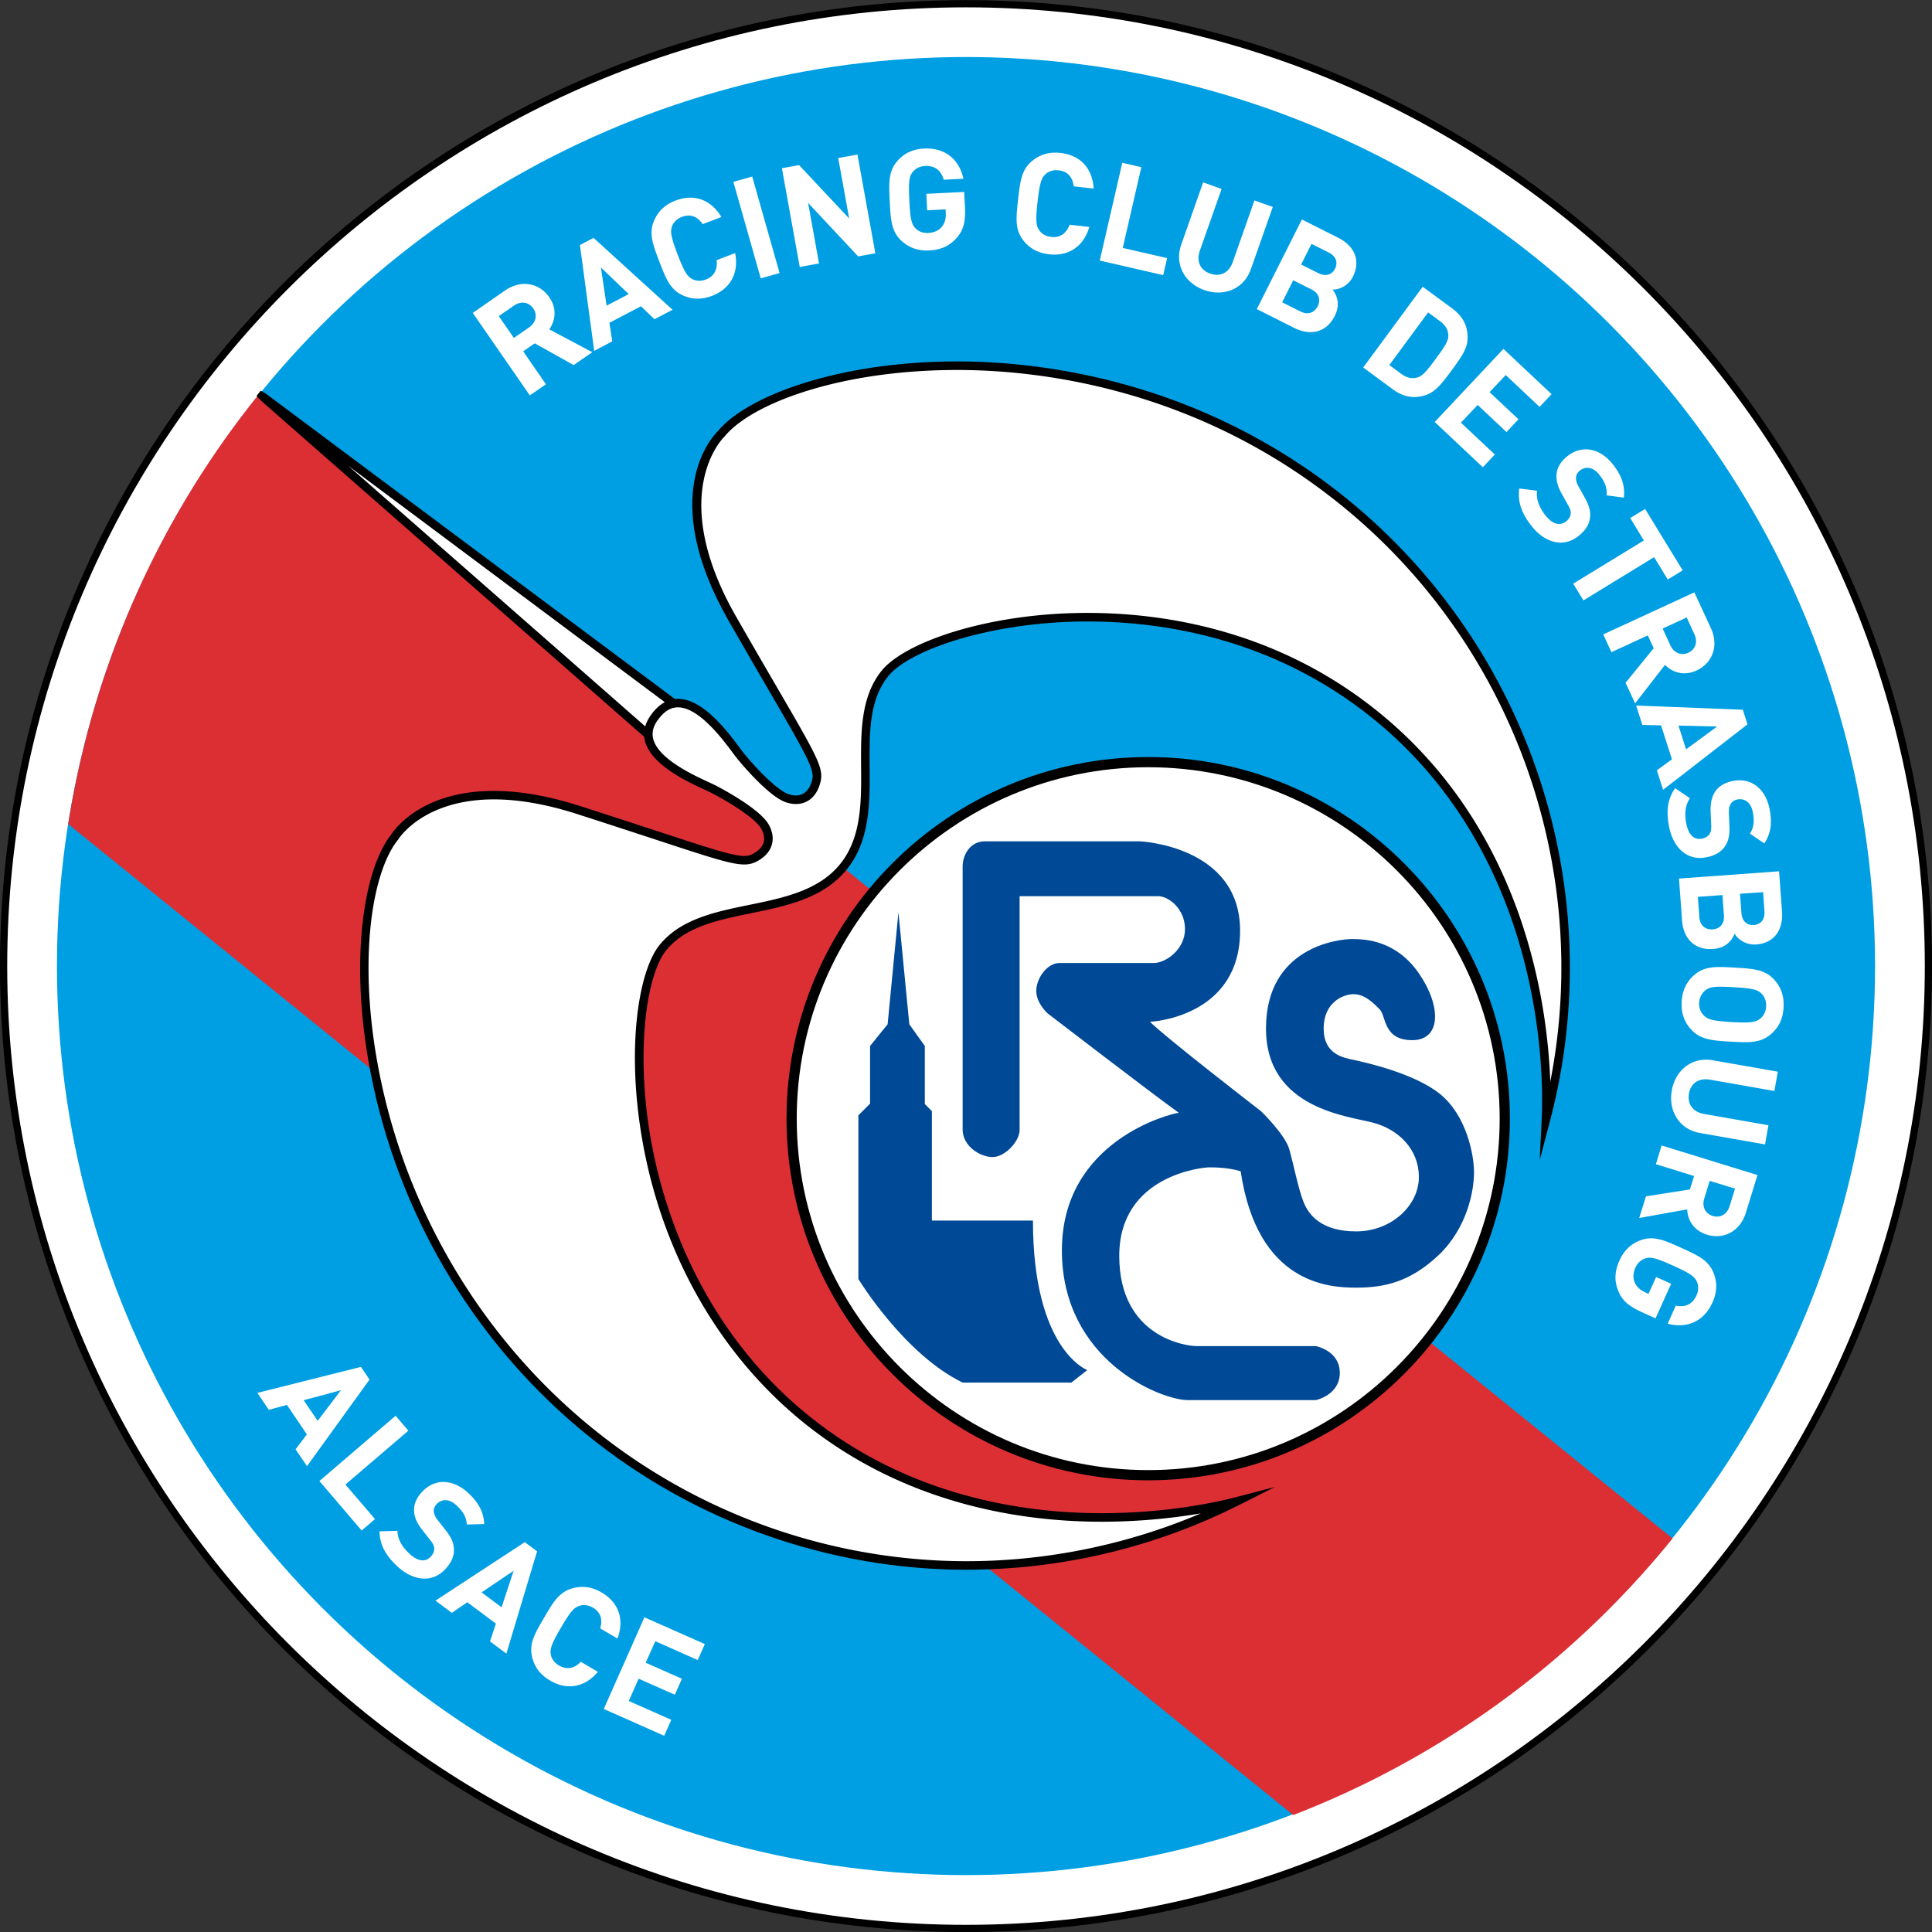 <svg xmlns="http://www.w3.org/2000/svg" xml:space="preserve" width="700" height="700"><rect width="100%" height="100%" fill="#333333" stroke="none"/><g transform="matrix(1.248 0 0 -1.248 -48.17 1352.503)"><path d="M319.043 1083.702c-154.63 0-280.445-125.81-280.445-280.432 0-154.639 125.815-280.448 280.445-280.448 154.646 0 280.461 125.81 280.461 280.448 0 154.623-125.815 280.431-280.461 280.431" style="fill:#000;fill-opacity:1;fill-rule:nonzero;stroke:none"/><path d="M319.043 1081.607c-153.475 0-278.35-124.87-278.35-278.337 0-153.484 124.875-278.353 278.35-278.353 153.491 0 278.367 124.869 278.367 278.353 0 153.468-124.876 278.337-278.367 278.337" style="fill:#fff;fill-opacity:1;fill-rule:nonzero;stroke:none"/><circle cx="319.048" cy="-803.269" r="263.913" style="opacity:1;fill:#009fe3;fill-opacity:1;fill-rule:nonzero;stroke:none;stroke-width:.087;stroke-linecap:round;stroke-linejoin:round;stroke-miterlimit:4;stroke-dasharray:none;stroke-dashoffset:0;stroke-opacity:1" transform="scale(1 -1)"/></g><path d="M113.557 968.45a263.783 263.795 0 0 1-55.19-124.49l355.075-287.243a263.783 263.795 0 0 1 109.956 80.185z" style="opacity:1;fill:#dc2f34;fill-opacity:1;fill-rule:nonzero;stroke:none;stroke-width:.1;stroke-linecap:round;stroke-linejoin:round;stroke-miterlimit:4;stroke-dasharray:none;stroke-dashoffset:0;stroke-opacity:1" transform="matrix(1.25 0 0 -1.25 -48.247 1353.528)"/><path d="m130.818 671.235-4.058 5.994 10.832 2.903zm12.564 15.67-30.069-7.554 3.328-4.907 5.263 1.426 5.79-8.573-3.294-4.313 3.328-4.906 18.15 25.144zm13.766-18.522-3.701 4.33-22.123-18.948 12.275-14.363 3.871 3.311-8.59 10.034zm13.219-34.267c-.084 1.765-.798 3.395-2.478 5.483l-2.174 2.768c-.78.95-1.12 1.85-1.188 2.631-.051.832.305 1.511.849 2.071 1.375 1.46 3.565 1.698 5.755-.373 1.41-1.307 2.887-3.039 2.989-5.552l5.06.136c-.17 3.464-1.614 6.163-4.534 8.913-4.584 4.313-9.881 4.296-13.43.51-1.698-1.783-2.496-3.667-2.41-5.603.084-1.817.831-3.582 2.461-5.62l2.156-2.767c.934-1.154 1.189-1.732 1.24-2.513.034-.865-.323-1.663-1.002-2.376-1.596-1.698-3.803-1.427-6.265.916-1.953 1.817-3.345 3.973-3.413 6.57l-5.212-.152c.102-4.075 1.901-7.063 5.11-10.085 4.466-4.21 10.052-5.076 13.923-.968 1.8 1.902 2.716 3.905 2.563 6.01m13.848-17.008-5.807 4.33 9.305 6.281zm6.74 18.913-25.926-16.977 4.737-3.549 4.5 3.073 8.302-6.196-1.715-5.162 4.754-3.548 8.914 29.694zm26.903-27.977c2.156 5.79.136 10.594-4.567 13.344-2.887 1.698-5.57 1.987-8.286 1.29-3.973-1.035-5.67-3.836-8.472-8.64-2.818-4.789-4.431-7.64-3.396-11.614.73-2.716 2.292-4.906 5.196-6.604 4.652-2.733 9.864-2.173 13.854 2.547l-4.975 2.92c-1.697-1.766-3.888-2.513-6.316-1.087-1.34.781-2.156 1.919-2.377 3.141-.305 1.613.102 3.022 2.92 7.827 2.802 4.805 3.838 5.857 5.383 6.367 1.188.407 2.564.254 3.905-.527 2.445-1.426 2.818-3.684 2.122-6.027zm-3.973-20.458 17.539-7.776 2.054 4.635-12.343 5.467 2.869 6.468 10.51-4.651 2.054 4.634-10.51 4.652 2.785 6.248 12.326-5.467 2.055 4.635-17.54 7.776zM183.407 991.96l4.414 3.056c2.038 1.409 4.296 1.035 5.586-.815 1.274-1.85.832-4.092-1.205-5.518l-4.415-3.056zm13.685-19.78-6.605 9.56 3.362 2.325 11.29-6.316 5.416 3.735-12.496 6.639c1.732 2.444 2.343 5.942.017 9.303-2.767 4.007-7.963 5.331-12.852 1.97l-9.372-6.503 16.57-23.955zm24.031 26.175-6.418-3.361-1.647 11.086zm-4.771-13.718-.832 5.382 9.168 4.805 3.922-3.77 5.247 2.751-22.938 20.866-3.956-2.072 4.143-30.73zm20.591 13.3c2.581-1.12 5.264-1.273 8.388-.084 5.042 1.935 7.878 6.332 6.69 12.41l-5.383-2.054c.306-2.428-.475-4.601-3.107-5.62-1.46-.543-2.852-.458-3.939.12-1.443.763-2.292 1.969-4.279 7.164-1.986 5.195-2.156 6.672-1.596 8.2.425 1.171 1.41 2.156 2.87 2.7 2.631 1.018 4.635-.103 6.01-2.106l5.433 2.071c-3.175 5.297-8.183 6.723-13.26 4.788-3.14-1.205-5.026-3.107-6.197-5.653-1.68-3.753-.56-6.826 1.426-12.02 1.987-5.196 3.192-8.235 6.944-9.916m27.982 6.53-7.945 28.013-5.467-1.545 7.945-28.013zm11.455 2.781-3.174 17.589 14.533-15.535 4.992.9-5.195 28.658-5.586-1.001 3.175-17.555-14.534 15.5-4.991-.9 5.178-28.675zm24.056 6.467c2.105-1.868 4.601-2.836 7.912-2.683 3.107.153 5.756 1.07 8.048 3.718 2.02 2.31 2.546 4.805 2.343 9.016l-.221 4.244-10.985-.543.238-4.788 5.348.272.05-1.07c.086-1.511-.22-2.835-1.103-3.939-.849-1.07-2.207-1.749-3.973-1.833-1.545-.085-2.801.424-3.701 1.324-1.12 1.171-1.528 2.58-1.8 8.15-.272 5.55-.017 6.96.985 8.233.815.985 2.003 1.647 3.548 1.732 2.904.136 4.652-1.24 5.45-3.99l5.722.289c-1.019 4.856-4.635 9.1-11.41 8.76-3.31-.153-5.721-1.375-7.623-3.446-2.75-3.04-2.631-6.316-2.36-11.868.289-5.551.493-8.828 3.532-11.578m42.767-3.807c5.365-.61 9.898 2.004 11.647 7.946l-5.739.645c-.832-2.292-2.53-3.87-5.33-3.548-1.546.17-2.751.883-3.447 1.901-.917 1.342-1.138 2.819-.51 8.336.628 5.535 1.155 6.91 2.343 8.014.934.849 2.258 1.273 3.786 1.086 2.819-.305 4.075-2.224 4.38-4.652l5.774-.645c-.374 6.18-4.16 9.728-9.576 10.34-3.328.373-5.892-.442-8.099-2.173-3.226-2.547-3.633-5.807-4.262-11.325-.61-5.534-.95-8.777 1.613-12.003 1.766-2.173 4.092-3.548 7.42-3.922m34.237-1.105-12.887 2.954 5.4 23.446-5.536 1.274-6.536-28.387 18.421-4.227zm10.808-9.283c5.637-1.987 11.46.271 13.515 6.095l6.35 18.047-5.331 1.884-6.282-17.877c-1.12-3.158-3.667-4.38-6.57-3.362-2.887 1.02-4.076 3.566-2.972 6.724l6.299 17.86-5.365 1.902-6.35-18.065c-2.054-5.823 1.07-11.222 6.706-13.208m31.103.192c2.31-1.155 2.683-3.141 1.8-4.89s-2.717-2.665-5.009-1.51l-5.297 2.665 3.209 6.4zm.017 13.225 4.958-2.496c2.156-1.086 2.767-2.903 1.868-4.685-.9-1.8-2.717-2.394-4.873-1.308l-4.975 2.496zm-4.991-24.414c4.635-2.326 9.287-1.375 11.732 3.498 1.748 3.463.56 6.112-.646 7.64 1.63-.034 4.466.866 5.909 3.752 2.241 4.465.713 8.811-4.363 11.358l-10.442 5.246-13.09-26.01zm38.838 4.52 3.497-2.58c1.545-1.138 2.292-2.463 2.36-3.974.102-1.646-.9-3.191-3.616-6.892-2.717-3.685-3.905-5.094-5.518-5.484-1.46-.39-2.954-.068-4.5 1.07l-3.48 2.58zm-.781-24.024c2.937.951 4.737 3.328 7.606 7.199 2.852 3.888 4.601 6.333 4.635 9.406.034 3.565-1.375 6.281-4.567 8.641l-8.472 6.231-17.267-23.446 8.455-6.23c3.192-2.36 6.214-2.904 9.61-1.8m16.669-20.932 3.48 3.7-9.847 9.237 4.856 5.16 8.37-7.877 3.481 3.701-8.387 7.878 4.686 4.974 9.83-9.252 3.48 3.7-13.972 13.141-19.95-21.222zm24.672-10.873c.747-1.29.9-1.884.831-2.665-.118-.866-.577-1.596-1.358-2.19-1.85-1.426-3.99-.815-6.061 1.867-1.63 2.105-2.683 4.448-2.343 7.046l-5.162.645c-.543-4.04.764-7.266 3.464-10.764 3.77-4.855 9.134-6.587 13.6-3.124 2.071 1.613 3.294 3.43 3.48 5.535.187 1.766-.271 3.48-1.596 5.806l-1.714 3.073c-.629 1.07-.832 2.004-.748 2.785.068.832.527 1.443 1.138 1.918 1.579 1.223 3.786 1.12 5.637-1.273 1.188-1.511 2.36-3.447 2.071-5.942l5.026-.662c.373 3.446-.628 6.35-3.073 9.507-3.854 4.991-9.1 5.79-13.21 2.615-1.935-1.511-3.022-3.226-3.242-5.162-.204-1.816.271-3.684 1.545-5.942zm1.558-22.931 2.971-4.856 20.51 12.563 3.973-6.485 4.33 2.649L516.2 935.98l-4.313-2.648 3.956-6.503zm32.947-9.804 2.241-4.872c1.053-2.258.289-4.414-1.749-5.365-2.054-.934-4.177-.119-5.23 2.14l-2.24 4.872zm-21.851-10.084 10.56 4.873 1.715-3.718-8.167-10.034 2.768-5.976 8.676 11.17c2.105-2.138 5.45-3.344 9.168-1.629 4.415 2.054 6.622 6.944 4.143 12.326l-4.788 10.356-26.452-12.207zm30.681-21.584-9.015-6.62-2.19 6.892zm-21.698.459 5.433-.119 3.158-9.847-4.38-3.209 1.8-5.653 24.5 18.998-1.342 4.244-30.986 1.222zm26.344-16.249c-2.411-.476-4.16-1.511-5.23-3.141-.985-1.528-1.409-3.396-1.29-5.993l.153-3.515c.068-1.494-.051-2.105-.476-2.767-.475-.713-1.222-1.155-2.19-1.341-2.292-.442-3.922 1.07-4.567 4.414-.51 2.597-.374 5.178 1.07 7.317l-4.313 2.92c-2.31-3.361-2.58-6.842-1.749-11.171 1.172-6.027 5.196-9.983 10.73-8.913 2.581.492 4.5 1.579 5.603 3.378.951 1.477 1.325 3.21 1.189 5.892l-.153 3.514c-.068 1.24.17 2.156.577 2.818.459.713 1.138 1.053 1.902 1.206 1.97.373 3.888-.696 4.465-3.668.357-1.901.544-4.142-.832-6.247l4.177-2.853c1.902 2.904 2.31 5.943 1.545 9.881-1.205 6.18-5.518 9.253-10.611 8.269m-3.089-33.136.425-5.925c.186-2.564-1.308-3.905-3.277-4.04-1.953-.136-3.667.967-3.854 3.53l-.442 5.909zm11.8.85.39-5.552c.188-2.394-1.069-3.837-3.072-3.99-1.987-.153-3.447 1.103-3.617 3.514l-.407 5.552zm-23.532-8.218c.374-5.178 3.583-8.693 9.016-8.285 3.87.272 5.552 2.648 6.23 4.465.799-1.41 3.04-3.395 6.266-3.158 4.974.357 7.912 3.905 7.504 9.576l-.849 11.663-29.05-2.105zm22.637-28.553c-1.29-.985-2.7-1.273-8.251-.95-5.552.322-6.876.763-8.048 1.9-.883.867-1.477 2.174-1.375 3.736a4.94 4.94 0 0 0 1.8 3.582c1.29.985 2.648 1.24 8.217.9 5.552-.323 6.927-.73 8.082-1.85.9-.917 1.426-2.225 1.341-3.77-.085-1.562-.78-2.784-1.766-3.548m-7.334 14.855c-5.552.323-8.829.476-11.885-2.258-2.088-1.85-3.328-4.278-3.532-7.622-.186-3.345.781-5.875 2.615-7.946 2.734-3.056 5.993-3.345 11.562-3.667 5.552-.306 8.83-.425 11.885 2.309 2.072 1.85 3.328 4.227 3.515 7.572.204 3.361-.764 5.908-2.598 7.98-2.733 3.072-6.01 3.31-11.562 3.632m-18.294-35.697c-1.036-5.874 2.139-11.256 8.217-12.325l18.863-3.311.985 5.569-18.676 3.276c-3.294.578-4.924 2.886-4.398 5.925.543 3.022 2.853 4.601 6.146 4.024l18.66-3.277.984 5.603-18.863 3.31c-6.078 1.07-10.883-2.902-11.918-8.794m9.428-31.323 1.579 5.11 7.351-2.258-1.579-5.127c-.747-2.377-2.75-3.464-4.89-2.802-2.156.662-3.191 2.683-2.461 5.077m-14.042 9.949 11.087-3.43-1.205-3.905-12.768-2.003-1.952-6.282 13.922 2.496c.136-3.005 1.817-6.13 5.739-7.335 4.635-1.443 9.559.73 11.307 6.384l3.362 10.917-27.828 8.59zm7.354-24.279c-5.077 2.292-8.065 3.6-11.919 2.157-2.615-1.019-4.635-2.802-5.993-5.824-1.274-2.835-1.681-5.62-.357-8.862 1.138-2.852 3.107-4.448 6.944-6.197l3.871-1.748 4.534 10.033L519.4 713l-2.207-4.89-.968.442c-1.375.628-2.428 1.494-3.005 2.8-.56 1.24-.543 2.751.17 4.364.645 1.41 1.68 2.292 2.886 2.683 1.562.475 3.005.186 8.065-2.106 5.076-2.292 6.197-3.158 6.893-4.635.492-1.171.543-2.546-.085-3.955-1.205-2.649-3.226-3.566-6.044-3.022l-2.343-5.23c4.788-1.307 10.204-.033 13.005 6.163 1.359 3.022 1.359 5.705.408 8.336-1.46 3.854-4.415 5.23-9.491 7.522" style="fill:#fff;fill-opacity:1;fill-rule:nonzero;stroke:none" transform="matrix(1.248 0 0 -1.248 -48.17 1352.503)"/><path d="m114.39 967.405 111.242-97.587c.034-.357.085-.714.17-1.053 1.664-7.063 12.411-12.02 17.573-14.38.764-.374 1.392-.662 1.816-.866 5.841-3.022 12.853-7.538 14.415-10.39.815-1.477 1.036-2.853.645-4.075-.441-1.358-1.613-2.513-3.412-3.378-.646-.306-1.325-.442-2.174-.442-3.327 0-9.745 2.105-25.23 7.199-6.027 1.97-13.446 4.414-22.598 7.351-8.998 2.886-17.352 4.346-24.84 4.346-21.273 0-29.083-11.51-29.83-12.682-7.895-9.847-12.276-36.213-6.079-68.607.306-1.545.611-3.09.951-4.651 8.727-39.847 30.799-75.772 62.175-101.17 31.054-25.16 70.138-39.015 110.037-39.015 1.868 0 3.719.051 5.586.102 25.468.815 50.715 7.216 73.381 18.642l10.527 5.297-11.393-2.988c-4.142-1.087-19.151-4.635-38.88-4.635-22.87 0-56.216 4.923-85.13 28.335-31.665 25.637-42.14 60.458-45.57 78.93-4.805 25.941-1.63 48.895 4.21 56.127 5.586 6.893 14.84 8.795 24.653 10.798 10.306 2.105 20.985 4.295 27.777 12.682l.017.017c6.791 8.404 6.723 19.287 6.638 29.83-.085 10-.153 19.456 5.45 26.35 6.163 7.605 30.001 15.822 57.795 15.822 21.936 0 54.11-4.89 82.906-28.2 49.984-40.491 49.56-104.038 48.965-116.364l-.577-11.8 3.005 11.426c17.505 66.485-5.704 137.4-59.119 180.66-42.734 34.6-89.136 39.778-112.991 39.778-34.789 0-61.258-10.187-69.493-20.254-1.392-1.342-17.844-18.472 3.21-55.195 4.787-8.37 8.709-15.11 11.901-20.593 10.51-18.082 13.005-22.377 12.292-25.382-.407-1.715-1.579-4.601-4.754-4.601-.61 0-1.273.119-1.952.323-3.124.95-9.016 6.859-13.158 11.935-.29.373-.697.917-1.206 1.596-3.43 4.618-10.577 14.21-17.912 14.21-.306 0-.611-.017-.9-.05l-118.577 88.52c-.255.187-1.412.959-1.701.942-.373-.459-.747-.934-1.12-1.393.035-.341 1.122-1.258 1.259-1.467" style="fill:#000;fill-opacity:1;fill-rule:nonzero;stroke:none" transform="matrix(1.248 0 0 -1.248 -48.17 1352.503)"/><path d="m228.04 876.783.17.221c1.035 1.274 2.173 2.241 3.378 2.886l-91.921 68.64 86.25-75.668c.374 1.324 1.087 2.631 2.123 3.921" style="fill:#fff;fill-opacity:1;fill-rule:nonzero;stroke:none" transform="matrix(1.248 0 0 -1.248 -48.17 1352.503)"/><path d="M235.427 878.38c-1.952 0-3.684-.968-5.28-2.938l-.17-.203c-1.647-2.038-2.207-3.956-1.766-5.909 1.376-5.89 11.766-10.662 16.198-12.699.815-.373 1.477-.696 1.935-.917 1.308-.679 12.853-6.723 15.434-11.375 1.154-2.071 1.443-4.16.832-6.044-.646-2.02-2.275-3.7-4.703-4.855-.985-.459-2.02-.68-3.226-.68-3.736 0-9.814 1.987-26.011 7.318-6.028 1.97-13.43 4.397-22.599 7.351-8.743 2.801-16.842 4.228-24.075 4.228-20.56 0-27.675-11.46-27.743-11.58l-.102-.135c-7.946-9.796-12.105-37.402-4.686-71.221 8.608-39.303 30.375-74.736 61.31-99.778 30.612-24.804 69.136-38.454 108.475-38.454 23.311 0 46.623 4.788 67.998 13.888a173 173 0 0 0-28.761-2.428c-23.295-.017-57.217 5.008-86.709 28.879-23.923 19.371-40.409 47.928-46.436 80.406-5.128 27.64-1.41 50.576 4.72 58.131 6.13 7.59 16.265 9.66 26.062 11.664 9.898 2.037 20.136 4.126 26.367 11.833 6.248 7.708 6.18 18.15 6.096 28.251-.068 10-.153 20.356 5.993 27.928 6.673 8.234 30.833 16.757 59.73 16.757 22.327 0 55.112-4.991 84.468-28.76 41.937-33.955 49.034-83.784 49.9-107.315 12.224 62.341-10.952 127.06-60.75 167.382-42.14 34.125-87.897 39.218-111.429 39.218-34.076 0-59.815-9.745-67.608-19.388l-.119-.119c-.17-.17-16.842-16.553 3.6-52.223 4.788-8.353 8.71-15.093 11.902-20.577 11.443-19.694 13.497-23.225 12.547-27.215-.985-4.126-3.6-6.486-7.165-6.486-.866 0-1.766.153-2.683.425-5.11 1.562-13.413 11.596-14.347 12.75-.305.374-.747.95-1.273 1.664-2.937 3.956-9.848 13.225-15.926 13.225" style="fill:#fff;fill-opacity:1;fill-rule:nonzero;stroke:none" transform="matrix(1.248 0 0 -1.248 -48.17 1352.503)"/><path d="M476.947 758.974c0 57.88-47.103 104.98-105.003 104.98s-105.003-47.1-105.003-104.98c0-57.897 47.103-104.997 105.003-104.997s105.003 47.1 105.003 104.997" style="fill:#000;fill-opacity:1;fill-rule:nonzero;stroke:none" transform="matrix(1.248 0 0 -1.248 -48.17 1352.503)"/><path d="M371.944 860.993c-56.267 0-102.04-45.772-102.04-102.019 0-56.264 45.773-102.035 102.04-102.035s102.04 45.771 102.04 102.035c0 56.247-45.773 102.019-102.04 102.019" style="fill:#fff;fill-opacity:1;fill-rule:nonzero;stroke:none" transform="matrix(1.248 0 0 -1.248 -48.17 1352.503)"/><path d="M432.253 709.907c7.93 0 15.518 1.46 23.923 9.372 8.404 7.928 10.357 18.76 10.357 24.09 0 5.332-2.275 16.486-9.712 22.632s-22.14 9.372-25.213 10.017c-3.073.662-8.727 1.63-8.727 9.134 0 7.521 5.569 9.949 8.727 9.949s5.569-2.428 7.521-4.363c1.936-1.936.968-8.982 9.457-8.982s8.49 9.95 1.936 19.406c-6.537 9.456-15.28 9.949-19.406 9.949-4.11 0-24.976-2.428-24.976-25.96 0-23.513 24.246-25.449 31.292-27.401 7.029-1.935 13.09-7.504 13.09-15.755s-7.997-15.755-18.184-15.755-13.82 4.838-15.28 8.488c-1.46 3.634-2.92 10.9-4.126 15.263s-8.252 11.155-8.252 11.155-27.64 21.34-32.242 25.958c1.206 0 26.18 1.698 26.18 26.434 0 24.72-29.083 25.942-29.083 25.942h-45.112c-3.888 0-6.35-3.633-6.35-7.283v-76.382c0-4.84 5.06-7.997 8.693-7.997s7.844 4.601 7.844 7.844v67.893h40.256c2.903 0 7.76-3.565 7.76-9.541 0-5.993-5.655-9.864-9.05-9.864h-27.488c-3.396 0-6.639-4.363-6.639-8.082 0-3.718 3.396-6.62 3.396-6.62s31.376-24.092 37.997-28.778c-2.105-.17-33.956-7.928-33.956-39.931s28.778-43.48 36.537-43.48h37.2s6.944 1.443 6.944 7.912-6.944 7.758-6.944 7.758H386.02c-3.073 0-22.48 2.581-22.48 26.197 0 23.599 24.568 25.704 26.028 25.704s5.501 0 9.22-1.137c4.855-32.648 25.535-33.786 33.464-33.786" style="fill:#004996;fill-opacity:1;fill-rule:nonzero;stroke:none" transform="matrix(1.248 0 0 -1.248 -48.17 1352.503)"/><path d="M338.483 729.389h-29.339v31.765l-2.054 2.054v16.86l-4.5 6.298-3.158 32.495-3.14-32.495-5.094-6.299v-16.74l-3.396-3.395v-47.52s13.26-21.817 30.273-30.068h31.563l4.618 3.633s-15.773 5.823-15.773 43.412" style="fill:#004996;fill-opacity:1;fill-rule:nonzero;stroke:none" transform="matrix(1.248 0 0 -1.248 -48.17 1352.503)"/></svg>